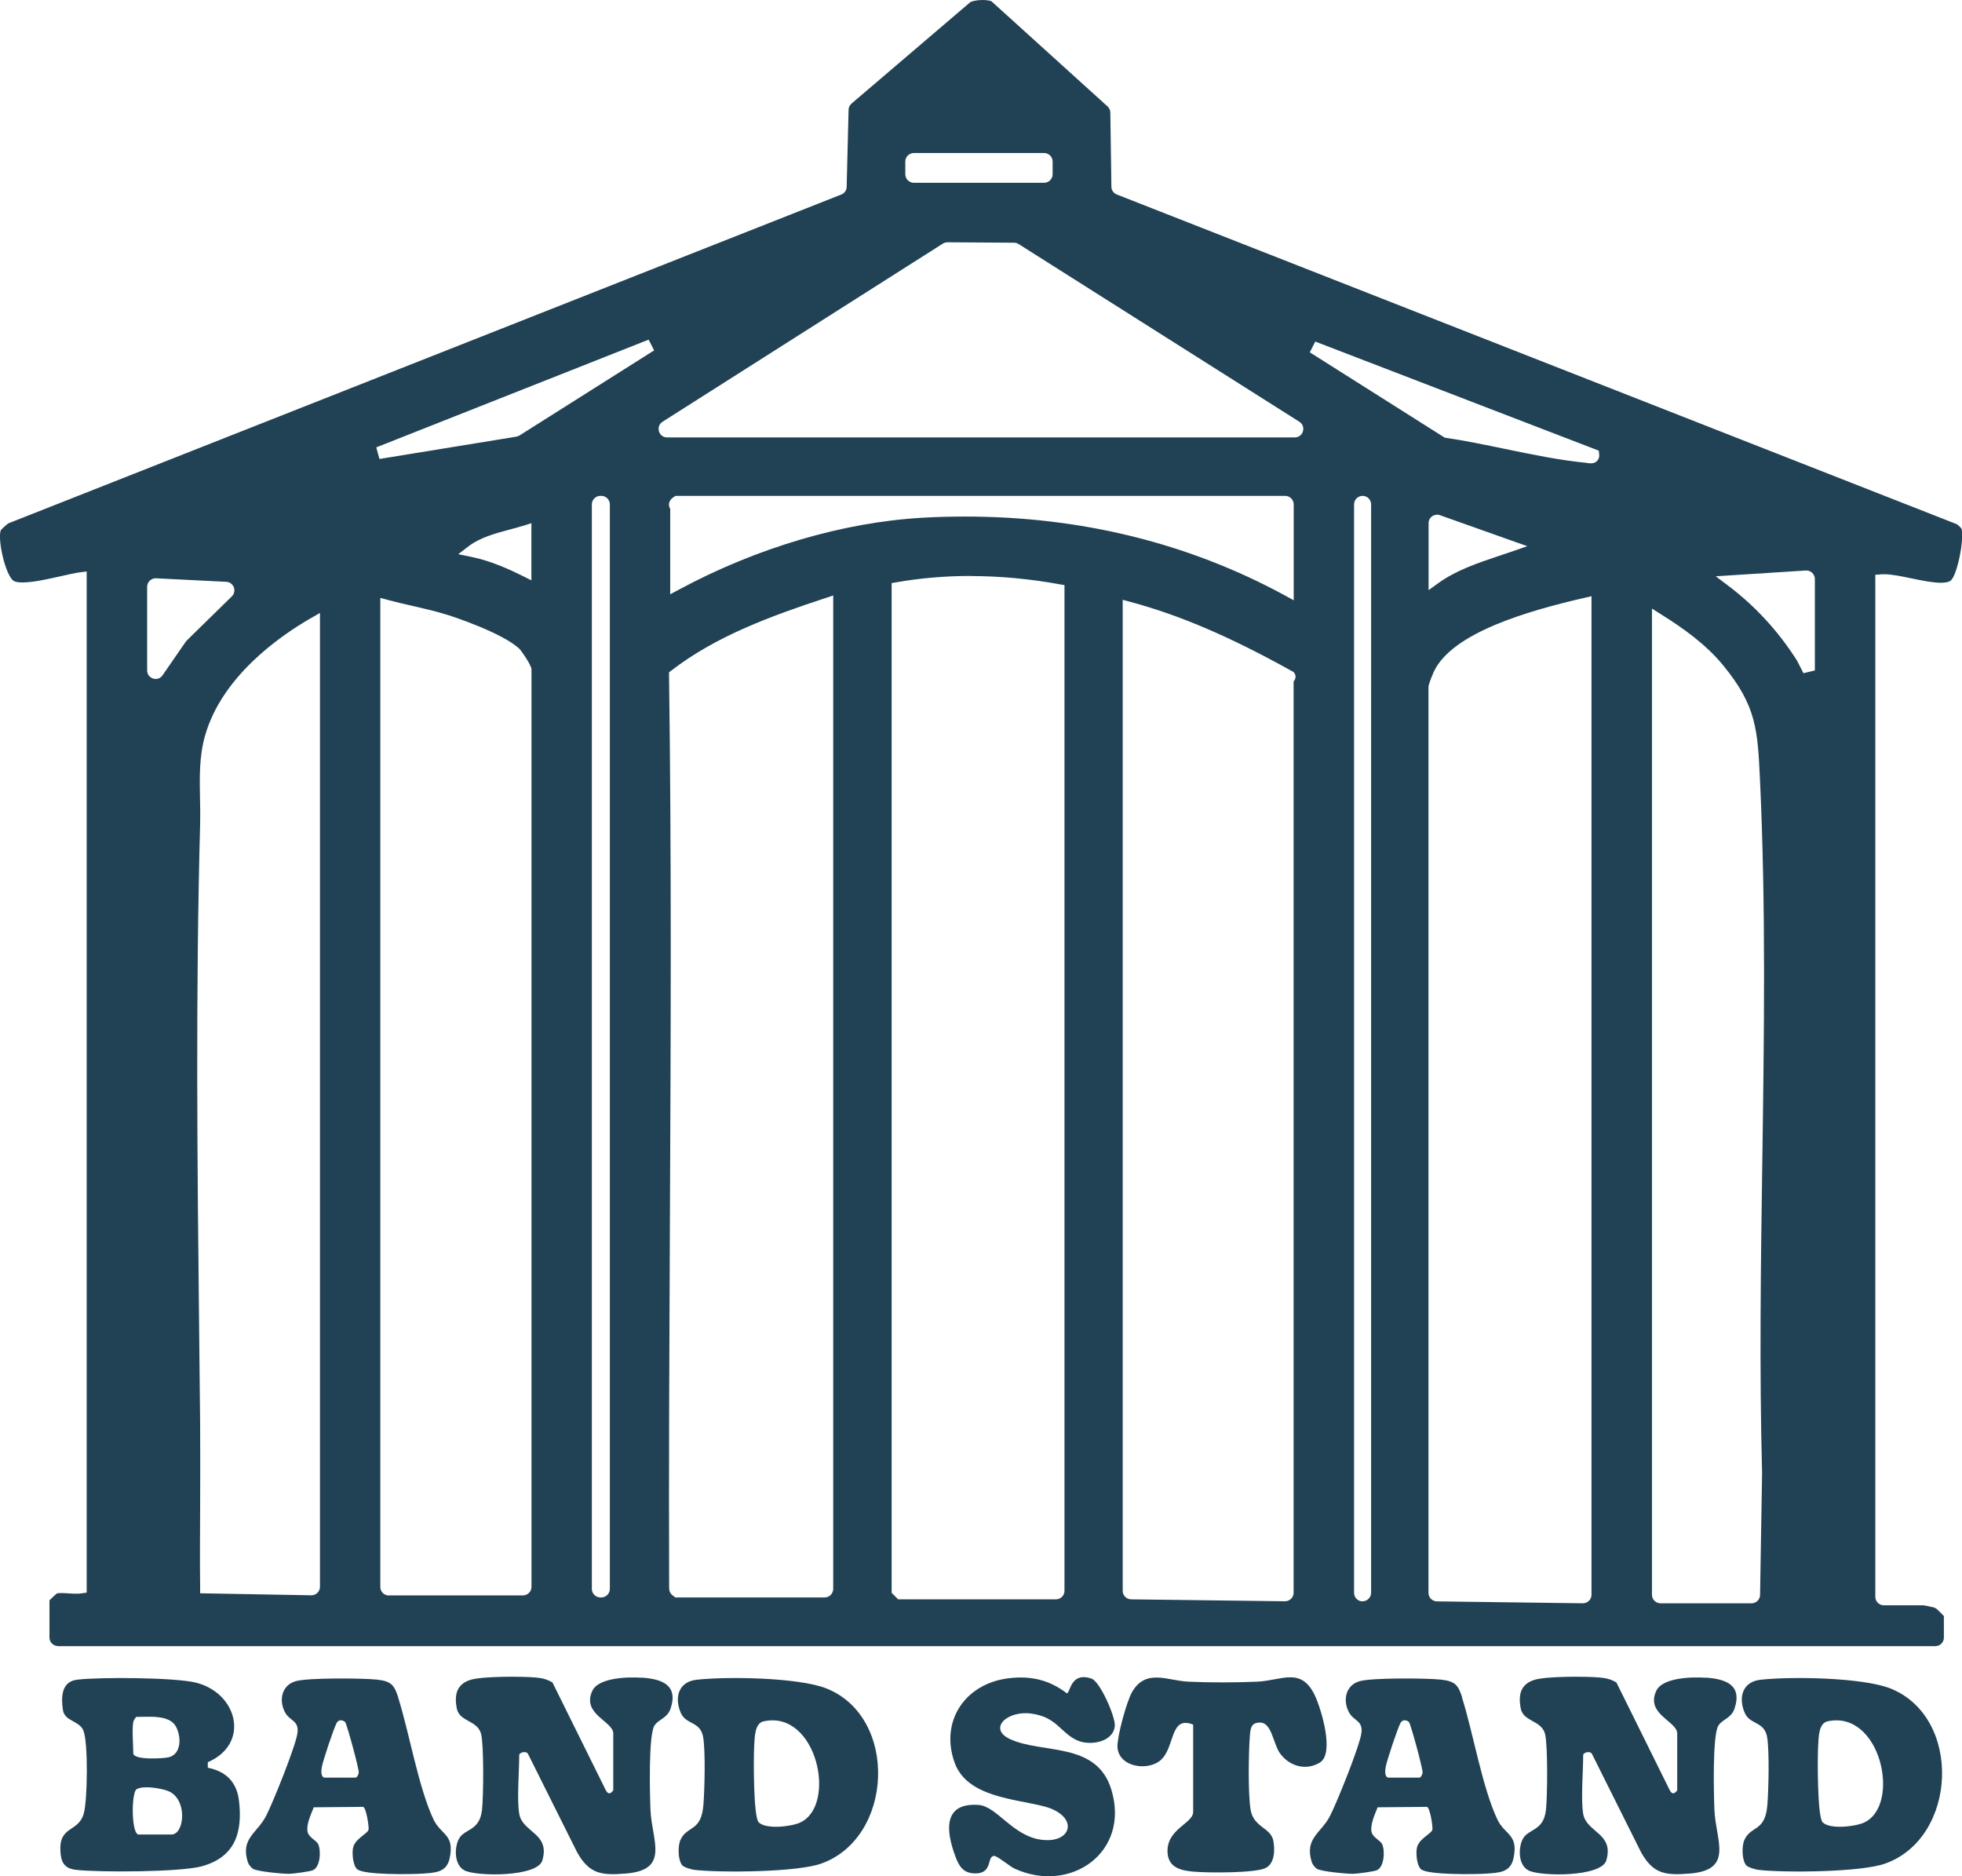 <?xml version="1.0" encoding="UTF-8"?>
<svg id="Layer_1" data-name="Layer 1" xmlns="http://www.w3.org/2000/svg" viewBox="0 0 184.02 175.95">
  <defs>
    <style>
      .cls-1 {
        fill: #214255;
      }
    </style>
  </defs>
  <g>
    <path class="cls-1" d="M60.18,157.33c-1.24-.08-4.04-.04-4.63,1.24-1.01,2.19,1.97,2.84,1.97,3.99v5.33c-.28.37-.49.39-.71-.03l-4.99-10.08c-.48-.3-.99-.42-1.55-.47-1.28-.11-5.11-.14-6.21.24-1.25.43-1.44,1.4-1.23,2.6.23,1.36,1.97,1.12,2.3,2.48.26,1.06.22,5.87.08,7.09-.24,2.13-1.77,1.69-2.25,2.89-.35.87-.31,2.31.61,2.79,1.11.58,6.84.63,7.3-.94.75-2.57-1.87-2.6-2.17-4.37-.23-1.37,0-3.98,0-5.51,0-.23.66-.44.83-.09l4.59,9.19c1.15,2.07,2.3,2.2,4.6,2.01,4.14-.34,2.41-3.09,2.29-5.96-.06-1.42-.2-7,.37-7.91.39-.61,1.21-.68,1.52-1.61.74-2.23-.87-2.77-2.71-2.89Z"/>
    <path class="cls-1" d="M159.97,157.33c-1.24-.08-4.04-.04-4.63,1.24-1.01,2.19,1.97,2.84,1.97,3.99v5.33c-.28.37-.49.39-.71-.03l-4.99-10.08c-.48-.3-.99-.42-1.55-.47-1.28-.11-5.11-.14-6.21.24-1.25.43-1.44,1.4-1.23,2.6.23,1.36,1.97,1.12,2.3,2.48.26,1.06.22,5.87.08,7.09-.24,2.13-1.77,1.69-2.25,2.89-.35.87-.31,2.31.61,2.79,1.11.58,6.84.63,7.3-.94.75-2.57-1.87-2.6-2.17-4.37-.23-1.37,0-3.98,0-5.51,0-.23.66-.44.83-.09l4.59,9.19c1.15,2.07,2.3,2.2,4.6,2.01,4.14-.34,2.41-3.09,2.29-5.96-.06-1.42-.2-7,.37-7.91.39-.61,1.21-.68,1.52-1.61.74-2.23-.87-2.77-2.71-2.89Z"/>
    <path class="cls-1" d="M77.55,158.35c-2.59-1.05-9.37-1.15-12.22-.83-1.71.19-2.1,1.69-1.47,3.12.5,1.13,1.86.75,2.1,2.31.21,1.36.13,4.79.02,6.24-.19,2.65-1.53,1.96-2.16,3.35-.26.58-.24,1.92.18,2.39.16.18.87.39,1.14.42,2.51.28,9.66.22,11.91-.6,6.76-2.44,7.22-13.68.5-16.4ZM75.05,170.91c-.85.39-3.21.66-3.89-.02-.51-.51-.49-6.19-.42-7.22.05-.79.04-2.06.88-2.25,5-1.1,6.93,7.87,3.43,9.49Z"/>
    <path class="cls-1" d="M177.34,158.35c-2.59-1.05-9.37-1.15-12.22-.83-1.71.19-2.1,1.69-1.47,3.12.5,1.13,1.86.75,2.1,2.31.21,1.36.13,4.79.02,6.24-.19,2.65-1.53,1.96-2.16,3.35-.26.58-.24,1.92.18,2.39.16.18.87.39,1.14.42,2.51.28,9.66.22,11.91-.6,6.76-2.44,7.22-13.68.5-16.4ZM174.84,170.91c-.85.39-3.21.66-3.89-.02-.51-.51-.49-6.19-.42-7.22.05-.79.04-2.06.88-2.25,5-1.1,6.93,7.87,3.43,9.49Z"/>
    <path class="cls-1" d="M19.49,165.77v-.52c3.97-1.7,2.84-6.46-1.11-7.46-1.95-.49-9-.53-11.12-.28-1.5.17-1.54,1.6-1.36,2.84.16,1.08,1.54,1,1.92,1.93.46,1.14.39,6.5.04,7.77-.51,1.89-2.51,1.05-2.16,3.91.1.85.53,1.28,1.38,1.38,2.21.26,9.81.22,11.82-.32,3.13-.85,3.88-3.15,3.51-6.19-.21-1.73-1.23-2.72-2.91-3.06ZM12.5,161.47c.01-.09.2-.44.31-.47,1.07.02,3.05-.24,3.68.89.52.93.56,2.6-.67,2.9-.51.12-3.32.29-3.32-.38,0-.85-.13-2.17,0-2.94ZM16.08,172.03h-3.12c-.66-.2-.64-3.94-.15-4.24.6-.38,2.28-.1,2.95.16,1.86.73,1.56,4.08.33,4.08Z"/>
    <path class="cls-1" d="M37.36,159.21c-.37-1.18-.65-1.55-1.98-1.7-1.35-.15-6.42-.18-7.59.13-1.38.35-1.68,1.83-1.03,2.98.43.77,1.3.72,1.14,1.9-.17,1.23-2.28,6.47-2.93,7.74-.83,1.65-2.43,2.1-1.73,4.35.07.23.28.49.47.63.36.26,2.79.48,3.39.48.36,0,2-.22,2.25-.34.7-.31.77-1.83.5-2.43-.18-.39-.92-.64-1.01-1.21-.11-.68.33-1.62.59-2.26l4.63-.04c.28.07.55,1.78.51,2.12-.04.37-1.26.85-1.45,1.69-.12.52-.02,1.67.37,2.03.61.56,5.09.49,6.12.42,1.24-.09,2.29-.1,2.57-1.47.47-2.25-.83-2.14-1.53-3.63-1.4-2.98-2.26-8.08-3.3-11.4ZM33.36,166.7h-2.94c-.36-.11-.28-.67-.24-.96.07-.53,1.12-3.64,1.38-4.14.18-.35.52-.35.81-.12.19.27,1.32,4.45,1.28,4.75-.02.16-.16.46-.28.46Z"/>
    <path class="cls-1" d="M137.15,159.21c-.37-1.18-.65-1.55-1.98-1.7-1.35-.15-6.42-.18-7.59.13-1.38.35-1.68,1.83-1.03,2.98.43.77,1.3.72,1.14,1.9-.17,1.23-2.28,6.47-2.93,7.74-.83,1.65-2.43,2.1-1.73,4.35.07.23.28.49.47.63.36.26,2.79.48,3.39.48.36,0,2-.22,2.25-.34.7-.31.77-1.83.5-2.43-.18-.39-.92-.64-1.01-1.21-.11-.68.33-1.62.58-2.26l4.63-.04c.28.07.55,1.78.51,2.12-.04.37-1.26.85-1.45,1.69-.12.52-.02,1.67.37,2.03.61.56,5.09.49,6.12.42,1.24-.09,2.29-.1,2.57-1.47.47-2.25-.83-2.14-1.53-3.63-1.4-2.98-2.26-8.08-3.3-11.4ZM133.14,166.7h-2.94c-.36-.11-.28-.67-.24-.96.07-.53,1.12-3.64,1.38-4.14.18-.35.52-.35.81-.12.19.27,1.32,4.45,1.28,4.75-.02.16-.16.46-.28.46Z"/>
    <path class="cls-1" d="M94.7,163.07c-2.04-.98-.24-2.68,2.01-2.38,2.41.32,2.71,1.76,4.29,2.5,1.21.57,3.46.19,3.56-1.37.05-.84-1.38-4.14-2.19-4.41-1.99-.67-1.97,1.36-2.31,1.38-1.66-1.27-3.39-1.66-5.46-1.41-4.05.49-6.46,3.99-5.07,7.9,1.16,3.25,5.65,3.4,8.38,4.11,3.3.86,2.71,3.49-.19,3.14-2.73-.33-4.21-3.14-5.93-3.27-3.37-.24-3.06,2.45-2.2,4.78.35.95.73,1.62,1.85,1.64,1.72.04,1.09-1.65,1.81-1.64.3,0,1.46.99,1.93,1.2,5.23,2.38,10.83-1.54,9.06-7.4-1.38-4.58-6.51-3.32-9.56-4.78Z"/>
    <path class="cls-1" d="M123.35,159.04c-1.31-2.78-3.11-1.44-5.45-1.34-2,.09-4.45.09-6.45,0-1.94-.09-3.98-1.26-5.27.97-.51.88-1.41,4.18-1.37,5.15.09,1.9,2.87,2.31,4.07,1.22,1.35-1.22.83-4.21,3.03-3.31v8.18c0,1.11-2.56,1.6-2.4,3.86.1,1.39,1.28,1.65,2.49,1.75,1.29.11,5.63.14,6.67-.33.89-.41.91-1.68.77-2.51-.21-1.33-1.88-1.27-2.15-3-.24-1.53-.19-5.33-.06-6.94.06-.72.14-1.24,1.02-1.2,1.02.05,1.18,1.97,1.77,2.83.85,1.24,2.45,1.73,3.78.91,1.38-.85.13-4.99-.46-6.25Z"/>
  </g>
  <path class="cls-1" d="M5.44,154.36c-.44,0-.8-.36-.8-.8v-3.49c.2-.21.61-.59.73-.66h0s.2-.02.41-.02.44.02.66.03c.25.02.49.03.72.03.17,0,.33,0,.48-.03l.49-.07V53.59l-.64.08c-.45.06-1.06.2-1.77.36-1.16.26-2.6.59-3.6.59-.5,0-.72-.08-.81-.13-.76-.43-1.54-3.76-1.25-4.74.06-.11.5-.52.72-.67l78.13-30.84c.3-.12.5-.4.5-.72l.18-7.22c0-.23.11-.44.28-.59L91.01.2c.12-.08.59-.2,1.15-.2.41,0,.69.06.83.12l10.89,9.86c.16.15.26.36.26.58l.1,6.95c0,.32.2.61.51.73l78.79,30.92c.17.12.4.35.44.43.27.92-.42,4.53-1.08,4.9-.18.1-.47.16-.86.16h0c-.77,0-1.78-.21-2.75-.41-.96-.2-1.87-.39-2.59-.39-.1,0-.2,0-.29.01l-.52.04v95.84c0,.44.36.8.8.8h3.64c.05,0,.1,0,.15.01.16.03.55.11.83.17.14.03.27.1.38.2.21.19.49.47.63.63v2.02c0,.44-.36.8-.8.8H5.44ZM148.57,56.07c-5.22,1.21-12.36,3.24-14.09,6.92,0,.01-.5,1.12-.5,1.44v84.94c0,.44.35.79.79.8l13.69.18c.44,0,.81-.35.81-.8V55.91l-.69.16ZM155.73,150.35h8.55c.44,0,.79-.35.8-.78l.19-11.43c-.26-9.69-.12-19.62.02-29.22.17-11.8.34-24-.22-35.86-.22-4.58-.32-6.84-3.42-10.63-1.68-2.06-3.89-3.59-5.84-4.81l-.87-.55v92.48c0,.44.36.8.8.8ZM106.1,149.98l14.42.18c.44,0,.81-.35.81-.8V63.91c.3-.37.16-.67.07-.79l-.08-.11-.12-.06c-5.88-3.27-10.57-5.27-15.19-6.51l-.71-.19v92.93c0,.44.35.79.79.8ZM127.8,150.16h0c.44,0,.8-.36.8-.8V47.3c0-.44-.36-.8-.8-.8h0c-.44,0-.8.36-.8.8v102.07c0,.44.36.8.8.8ZM91.04,54.01c-2.37,0-4.71.2-6.94.59l-.47.08v94.69l.61.61h14.8c.44,0,.8-.36.8-.8V54.87l-.46-.08c-2.81-.51-5.61-.77-8.33-.77ZM77.4,56.09c-5,1.65-10.23,3.54-14.43,6.79l-.22.17v.28c.24,17.21.16,34.72.08,51.66-.05,11.1-.11,22.58-.07,33.87,0,.4.1.59.43.83l.15.11h14.01c.44,0,.8-.36.8-.8V55.84l-.74.25ZM56.31,149.8h.09c.44,0,.8-.36.8-.8V47.3c0-.44-.36-.8-.8-.8h-.09c-.44,0-.8.36-.8.8v101.7c0,.44.36.8.8.8ZM29.15,57.97c-3.03,1.75-8.34,5.51-9.91,10.99-.57,1.97-.52,4.02-.48,6,.02.78.03,1.55.01,2.32-.43,15.85-.26,32.03-.09,47.68.03,2.85.06,5.7.09,8.55.02,2.61.01,5.22,0,7.84-.01,2.51-.03,5.01,0,7.51v.55s10.43.19,10.43.19c.45,0,.81-.35.81-.8V57.48l-.85.49ZM36.46,149.61h12.59c.44,0,.8-.36.8-.8V62.78c0-.42-1-1.8-1.08-1.88-1.55-1.56-6.66-3.2-6.71-3.21-1.13-.36-2.28-.62-3.41-.88-.76-.17-1.52-.35-2.27-.55l-.71-.19v92.75c0,.44.36.8.8.8ZM15.25,63.32l2.17-3.14s.06-.08.1-.12l4.22-4.13c.5-.49.18-1.33-.52-1.37l-6.58-.33c-.46-.02-.84.34-.84.8v7.84c0,.78,1.01,1.1,1.45.45ZM160.92,54.04l1.22.92c2.48,1.88,4.62,4.2,6.35,6.9.02.03.03.05.05.08l.61,1.19,1.07-.26v-8.57c0-.46-.39-.83-.85-.8l-8.44.54ZM90.52,48.44c10.87,0,20.96,2.49,29.98,7.39l.84.46v-8.99c0-.44-.36-.8-.8-.8h-57.17l-.14.08c-.28.17-.44.39-.48.64-.03.21.04.38.11.49v8.02l.84-.45c7.29-3.92,15.4-6.31,22.83-6.73,1.33-.08,2.67-.11,3.99-.11ZM133.98,55.35l.9-.65c1.68-1.22,3.74-1.91,5.74-2.58.37-.12.74-.25,1.1-.37l1.53-.53-8.2-2.91c-.52-.18-1.06.2-1.06.75v6.3ZM49.11,49.29c-.41.13-.86.25-1.31.37-1.35.36-2.75.74-3.83,1.55l-.99.76,1.22.25c1.82.37,3.53,1.15,4.82,1.79l.82.41v-5.36l-.74.24ZM122.85,33.04l12.65,8,.12.02c1.8.26,3.71.66,5.55,1.04,2.51.52,5.11,1.06,7.59,1.3.21.03.34.05.45.05.32,0,.51-.14.61-.25.14-.16.2-.37.17-.6l-.04-.34-26.59-10.23-.51,1.01ZM35.29,41.95l.3,1.09,12.83-2.09c.11-.02.21-.06.3-.11l12.63-7.98-.51-1.01-25.54,10.1ZM62.57,41.02h58.87c.8,0,1.1-1.04.43-1.47l-26.34-16.67c-.13-.08-.27-.12-.42-.12l-6.24-.04c-.15,0-.3.04-.43.12l-26.3,16.71c-.67.43-.37,1.47.43,1.47ZM85.71,17.14h12.22c.44,0,.8-.36.8-.8v-1.19c0-.44-.36-.8-.8-.8h-12.22c-.44,0-.8.36-.8.8v1.19c0,.44.36.8.8.8Z"/>
</svg>